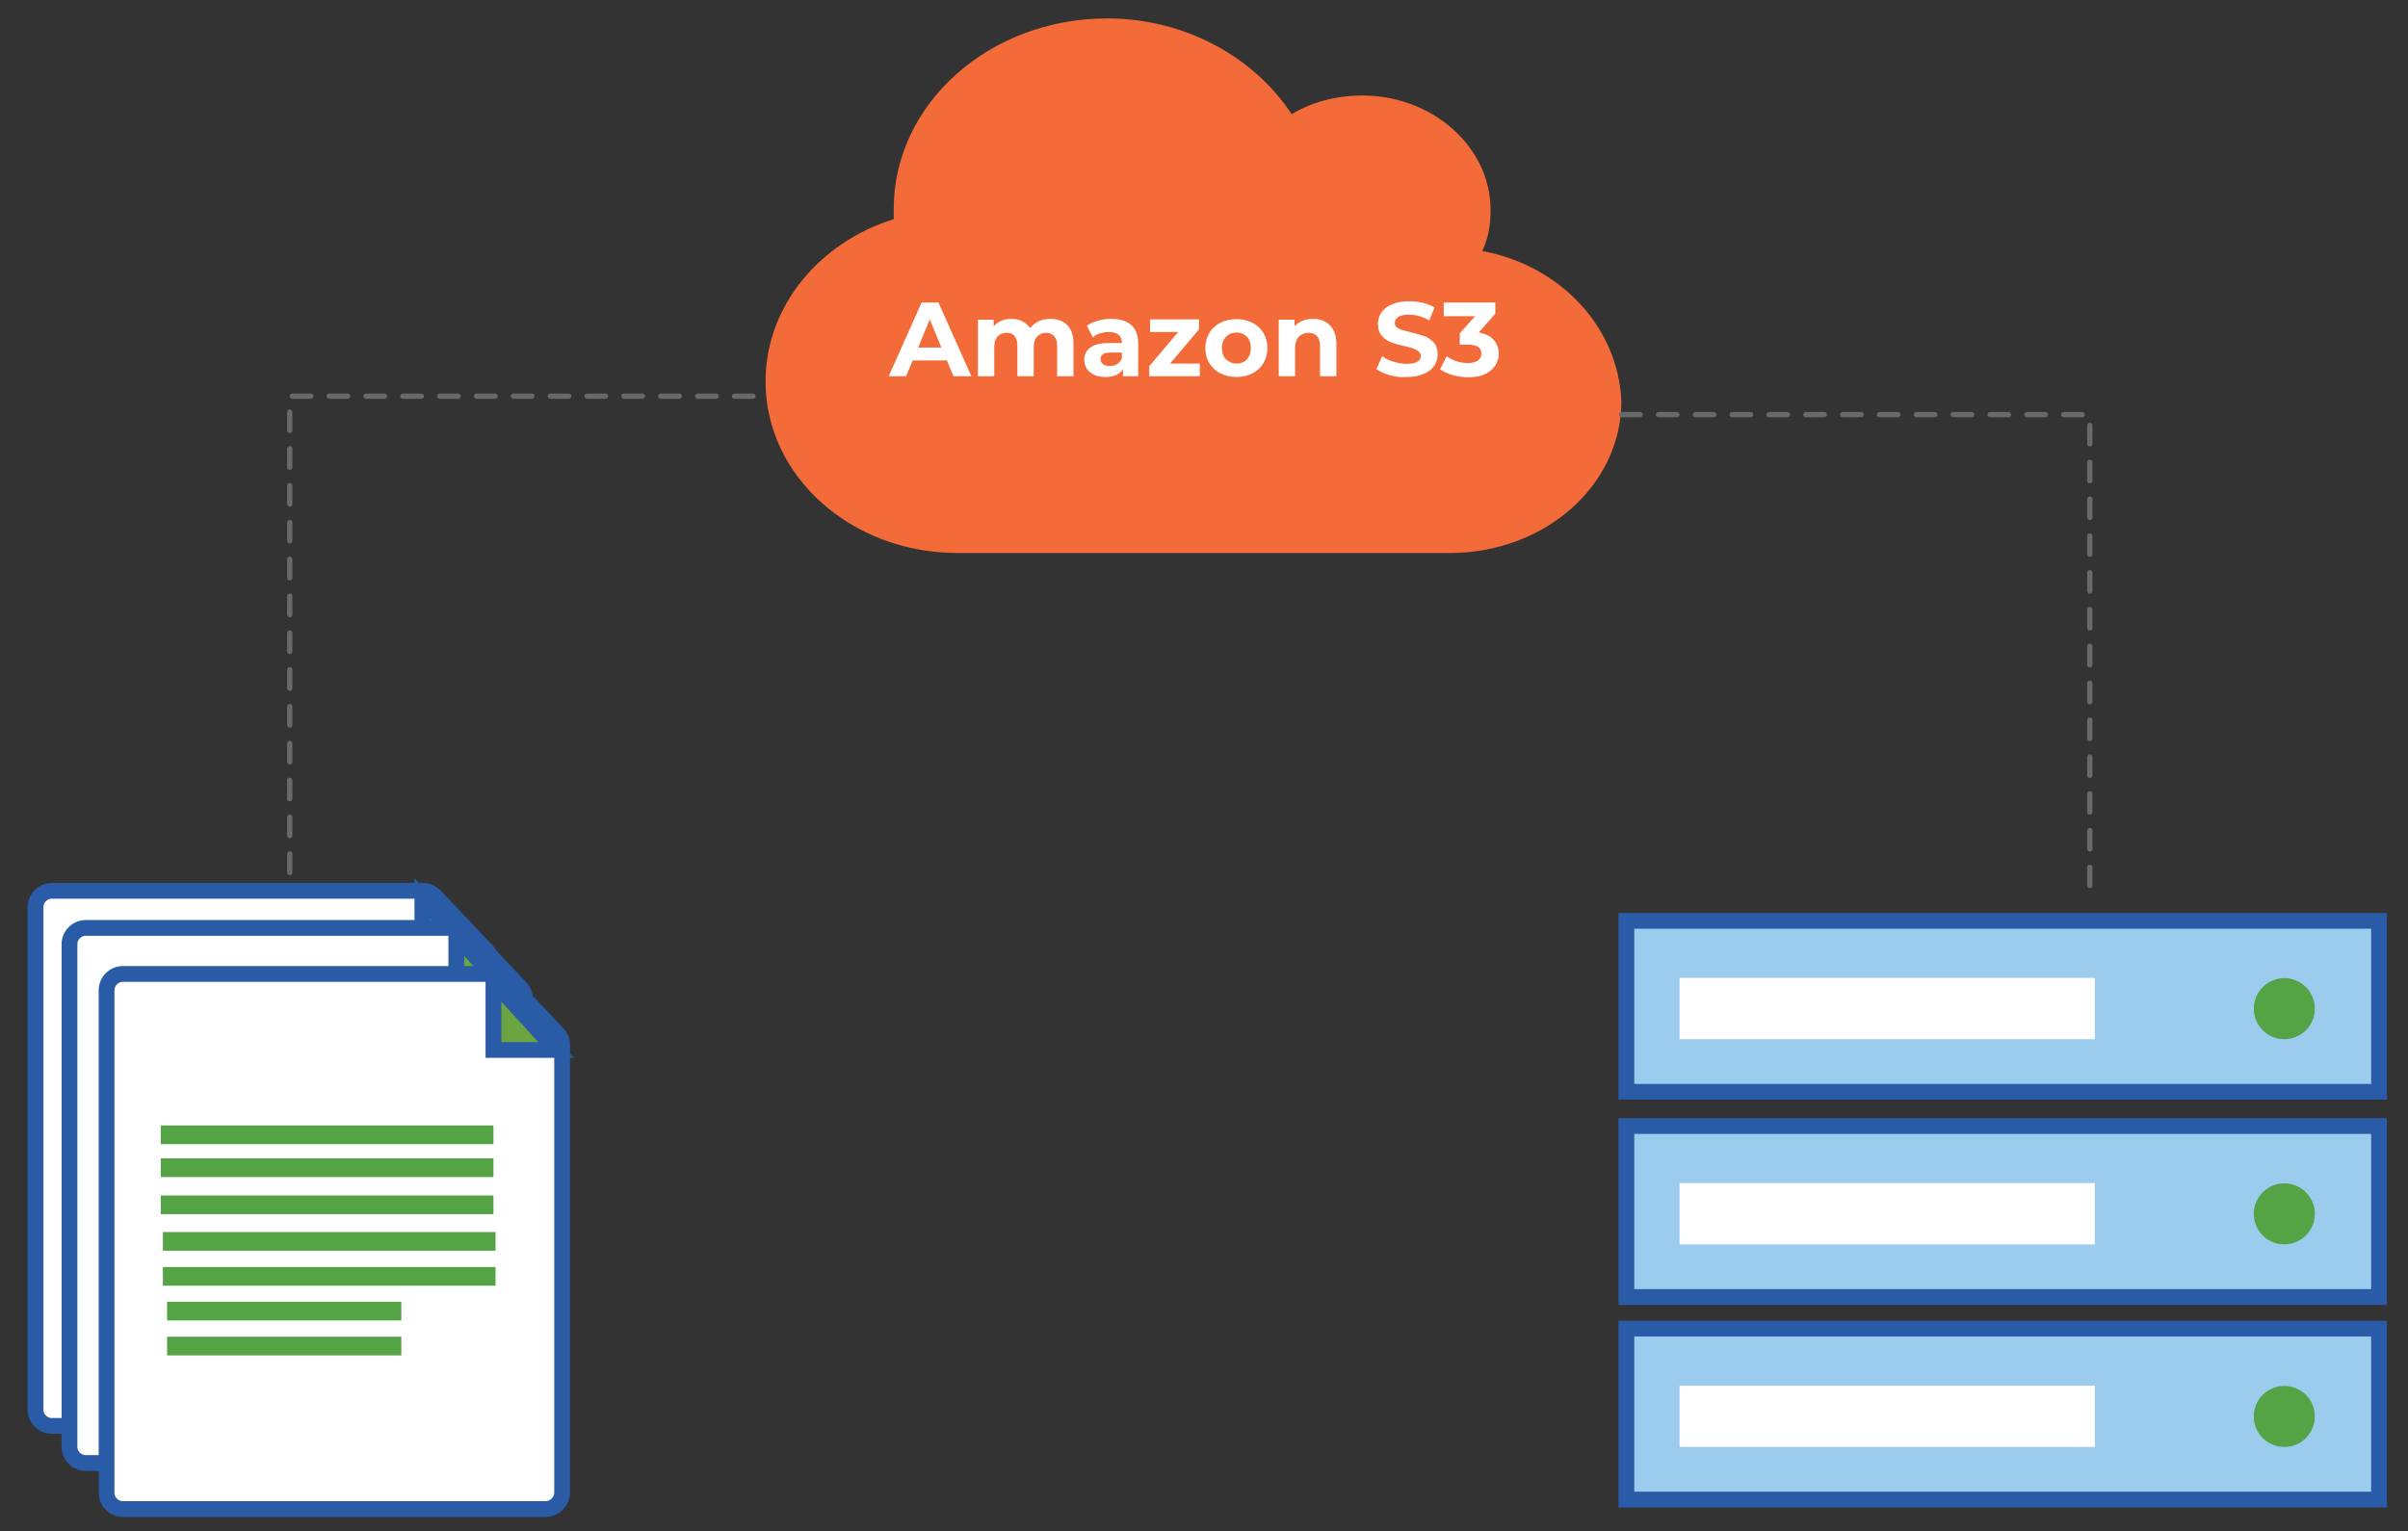 <?xml version="1.0" encoding="utf-8"?>
<!-- Generator: Adobe Illustrator 19.0.0, SVG Export Plug-In . SVG Version: 6.00 Build 0)  -->
<svg version="1.1" id="Layer_1" xmlns="http://www.w3.org/2000/svg" xmlns:xlink="http://www.w3.org/1999/xlink" x="0px" y="0px"
	 viewBox="0 0 915 582" style="enable-background:new 0 0 915 582;" xml:space="preserve">
<rect x="0" y="0" width="915" height="582" fill="#333333" stroke="none"/>
<style type="text/css">
	.st0{fill:#FFFFFF;stroke:#2A5BA6;stroke-width:6;stroke-miterlimit:10;}
	.st1{fill:#6CA442;stroke:#2A5BA6;stroke-width:6;stroke-miterlimit:10;}
	.st2{fill:#54A345;}
	.st3{fill:#F26B39;}
	.st4{fill:#FFFFFF;}
	.st5{fill:#9BCCEE;stroke:#2A5BA6;stroke-width:6;stroke-miterlimit:10;}
	
		.st6{fill:none;stroke:#686969;stroke-width:2;stroke-linecap:round;stroke-linejoin:round;stroke-miterlimit:10;stroke-dasharray:7;}
</style>
<g id="XMLID_65_">
	<g id="form">
		<path id="XMLID_11_" class="st0" d="M180.3,542H19.7c-3.4,0-6.2-2.8-6.2-6.2v-191c0-3.4,2.8-6.2,6.2-6.2h141
			c1.7,0,3.3,0.7,4.5,1.9l19.7,20.8c1.1,1.2,1.7,2.7,1.7,4.3v170.3C186.6,539.3,183.7,542,180.3,542z"/>
		<polygon id="XMLID_60_" class="st1" points="160.5,341.5 160.5,367.5 184.3,367.5 		"/>
	</g>
	<g id="form_1_">
		<path id="XMLID_3_" class="st0" d="M193.2,556.1H32.6c-3.4,0-6.2-2.8-6.2-6.2v-191c0-3.4,2.8-6.2,6.2-6.2h141
			c1.7,0,3.3,0.7,4.5,1.9l19.7,20.8c1.1,1.2,1.7,2.7,1.7,4.3v170.3C199.4,553.4,196.6,556.1,193.2,556.1z"/>
		<polygon id="XMLID_2_" class="st1" points="173.4,355.6 173.4,381.6 197.2,381.6 		"/>
	</g>
	<g id="form_2_">
		<path id="XMLID_5_" class="st0" d="M207.3,573.6H46.7c-3.4,0-6.2-2.8-6.2-6.2v-191c0-3.4,2.8-6.2,6.2-6.2h141
			c1.7,0,3.3,0.7,4.5,1.9l19.7,20.8c1.1,1.2,1.7,2.7,1.7,4.3v170.3C213.5,570.8,210.7,573.6,207.3,573.6z"/>
		<polygon id="XMLID_4_" class="st1" points="187.5,373 187.5,399.1 211.3,399.1 		"/>
	</g>
	<rect id="XMLID_32_" x="61.1" y="427.8" class="st2" width="126.4" height="7.1"/>
	<rect id="XMLID_34_" x="61.1" y="440.3" class="st2" width="126.4" height="7.1"/>
	<rect id="XMLID_35_" x="61.1" y="454.4" class="st2" width="126.4" height="7.1"/>
	<rect id="XMLID_36_" x="61.9" y="468.3" class="st2" width="126.4" height="7.1"/>
	<rect id="XMLID_37_" x="61.9" y="481.6" class="st2" width="126.4" height="7.1"/>
	<rect id="XMLID_39_" x="63.5" y="494.8" class="st2" width="89" height="7.1"/>
	<rect id="XMLID_38_" x="63.5" y="508.1" class="st2" width="89" height="7.1"/>
</g>
<path id="XMLID_56_" class="st3" d="M563.2,95.4c2.3-4.5,3.2-10.1,3.2-15.6c0-24-22.1-43.5-48.7-43.5c-10.1,0-19.5,2.6-26.9,7.1
	c-14-21.4-40.2-36.4-70.1-36.4c-44.8,0-81.1,32.5-81.1,72.4c0,1.3,0,2.6,0,3.9c-28.2,8.8-48.7,33.1-48.7,61.7
	c0,36,32.5,65.2,73,65.2h187c36,0,65.2-25.6,65.2-57.8C614.8,124,592.7,100.9,563.2,95.4z"/>
<g id="XMLID_40_">
	<path id="XMLID_41_" class="st4" d="M359.8,137h-13l-2.5,6h-6.6l12.5-28h6.4l12.5,28h-6.8L359.8,137z M357.7,132.1l-4.4-10.7
		l-4.4,10.7H357.7z"/>
	<path id="XMLID_44_" class="st4" d="M405.5,123.5c1.6,1.6,2.4,4,2.4,7.1V143h-6.2v-11.4c0-1.7-0.4-3-1.1-3.8
		c-0.7-0.8-1.7-1.3-3-1.3c-1.5,0-2.6,0.5-3.5,1.4c-0.9,0.9-1.3,2.4-1.3,4.2V143h-6.2v-11.4c0-3.4-1.4-5.1-4.1-5.1
		c-1.4,0-2.6,0.5-3.4,1.4c-0.9,0.9-1.3,2.4-1.3,4.2V143h-6.2v-21.5h6v2.5c0.8-0.9,1.8-1.6,2.9-2.1c1.2-0.5,2.4-0.7,3.8-0.7
		c1.5,0,2.9,0.3,4.1,0.9c1.2,0.6,2.2,1.5,3,2.6c0.9-1.1,2-2,3.3-2.6c1.3-0.6,2.8-0.9,4.4-0.9C401.8,121.2,403.9,122,405.5,123.5z"/>
	<path id="XMLID_46_" class="st4" d="M429.8,123.5c1.8,1.6,2.7,4,2.7,7.2V143h-5.8v-2.7c-1.2,2-3.4,3-6.6,3c-1.7,0-3.1-0.3-4.3-0.8
		c-1.2-0.6-2.1-1.3-2.8-2.3c-0.6-1-1-2.1-1-3.4c0-2,0.8-3.6,2.3-4.7c1.5-1.1,3.8-1.7,7-1.7h5c0-1.4-0.4-2.4-1.2-3.1
		c-0.8-0.7-2.1-1.1-3.7-1.1c-1.1,0-2.3,0.2-3.4,0.5c-1.1,0.4-2,0.8-2.8,1.5l-2.2-4.4c1.2-0.8,2.6-1.5,4.2-1.9
		c1.6-0.5,3.3-0.7,5.1-0.7C425.5,121.2,428.1,122,429.8,123.5z M424.5,138.4c0.8-0.5,1.4-1.2,1.8-2.2V134H422
		c-2.6,0-3.8,0.8-3.8,2.5c0,0.8,0.3,1.4,0.9,1.9c0.6,0.5,1.5,0.7,2.6,0.7C422.7,139.1,423.7,138.9,424.5,138.4z"/>
	<path id="XMLID_49_" class="st4" d="M455.9,138.2v4.8h-19.2v-3.8l11-13H437v-4.8h18.6v3.8l-11,13H455.9z"/>
	<path id="XMLID_51_" class="st4" d="M463.7,141.9c-1.8-0.9-3.2-2.3-4.2-3.9s-1.5-3.6-1.5-5.7s0.5-4,1.5-5.7s2.4-3,4.2-3.9
		c1.8-0.9,3.8-1.4,6.1-1.4s4.3,0.5,6.1,1.4c1.8,0.9,3.2,2.3,4.2,3.9c1,1.7,1.5,3.6,1.5,5.7s-0.5,4-1.5,5.7c-1,1.7-2.4,3-4.2,3.9
		c-1.8,0.9-3.8,1.4-6.1,1.4S465.5,142.8,463.7,141.9z M473.8,136.6c1-1.1,1.5-2.5,1.5-4.3s-0.5-3.3-1.5-4.3s-2.3-1.6-3.9-1.6
		c-1.6,0-2.9,0.5-4,1.6s-1.6,2.5-1.6,4.3s0.5,3.3,1.6,4.3s2.4,1.6,4,1.6C471.4,138.2,472.8,137.7,473.8,136.6z"/>
	<path id="XMLID_54_" class="st4" d="M505.3,123.6c1.6,1.6,2.5,4,2.5,7.1V143h-6.2v-11.4c0-1.7-0.4-3-1.1-3.8
		c-0.7-0.8-1.8-1.3-3.2-1.3c-1.6,0-2.8,0.5-3.8,1.5c-0.9,1-1.4,2.4-1.4,4.3V143h-6.2v-21.5h6v2.5c0.8-0.9,1.9-1.6,3.1-2.1
		c1.2-0.5,2.6-0.7,4-0.7C501.5,121.2,503.7,122,505.3,123.6z"/>
	<path id="XMLID_57_" class="st4" d="M528,142.6c-2.1-0.6-3.7-1.4-5-2.3l2.2-4.9c1.2,0.9,2.6,1.6,4.3,2.1c1.7,0.5,3.3,0.8,5,0.8
		c1.8,0,3.2-0.3,4.1-0.8c0.9-0.5,1.3-1.3,1.3-2.2c0-0.7-0.3-1.2-0.8-1.7c-0.5-0.4-1.2-0.8-2-1.1c-0.8-0.3-1.9-0.6-3.3-0.9
		c-2.1-0.5-3.9-1-5.2-1.5c-1.4-0.5-2.5-1.3-3.5-2.4c-1-1.1-1.5-2.6-1.5-4.5c0-1.6,0.4-3.1,1.3-4.4c0.9-1.3,2.2-2.4,4-3.1
		c1.8-0.8,3.9-1.2,6.5-1.2c1.8,0,3.5,0.2,5.2,0.6c1.7,0.4,3.2,1,4.5,1.8l-2,4.9c-2.6-1.5-5.2-2.2-7.8-2.2c-1.8,0-3.2,0.3-4,0.9
		c-0.9,0.6-1.3,1.4-1.3,2.3s0.5,1.7,1.5,2.1c1,0.5,2.5,0.9,4.6,1.4c2.1,0.5,3.9,1,5.2,1.5c1.4,0.5,2.5,1.3,3.5,2.4
		c1,1.1,1.5,2.6,1.5,4.4c0,1.6-0.4,3.1-1.3,4.4c-0.9,1.3-2.2,2.4-4,3.1c-1.8,0.8-4,1.2-6.5,1.2C532.2,143.5,530,143.2,528,142.6z"/>
	<path id="XMLID_59_" class="st4" d="M567.5,129.1c1.3,1.4,2,3.2,2,5.3c0,1.6-0.4,3.1-1.3,4.5c-0.9,1.4-2.2,2.5-3.9,3.3
		c-1.7,0.8-3.9,1.2-6.4,1.2c-2,0-3.9-0.3-5.8-0.8c-1.9-0.5-3.5-1.3-4.9-2.2l2.5-5c1.1,0.8,2.3,1.4,3.7,1.9c1.4,0.4,2.8,0.7,4.3,0.7
		c1.6,0,2.9-0.3,3.8-0.9c0.9-0.6,1.4-1.5,1.4-2.7c0-2.3-1.7-3.4-5.2-3.4h-3v-4.3l5.8-6.5h-11.9V115h19.6v4.2l-6.3,7.2
		C564.3,126.8,566.2,127.7,567.5,129.1z"/>
</g>
<g id="XMLID_64_">
	<rect id="XMLID_33_" x="618" y="350" class="st5" width="286" height="65"/>
	<rect id="XMLID_62_" x="638.2" y="371.7" class="st4" width="157.8" height="23.3"/>
	<circle id="XMLID_63_" class="st2" cx="868" cy="383.4" r="11.6"/>
</g>
<g id="XMLID_66_">
	<rect id="XMLID_69_" x="618" y="428" class="st5" width="286" height="65"/>
	<rect id="XMLID_68_" x="638.2" y="449.7" class="st4" width="157.8" height="23.3"/>
	<circle id="XMLID_67_" class="st2" cx="868" cy="461.4" r="11.6"/>
</g>
<g id="XMLID_70_">
	<rect id="XMLID_73_" x="618" y="505" class="st5" width="286" height="65"/>
	<rect id="XMLID_72_" x="638.2" y="526.7" class="st4" width="157.8" height="23.3"/>
	<circle id="XMLID_71_" class="st2" cx="868" cy="538.4" r="11.6"/>
</g>
<polyline id="XMLID_6_" class="st6" points="110.1,331.6 110.1,150.6 290,150.6 "/>
<polyline id="XMLID_7_" class="st6" points="616.2,157.6 794.1,157.6 794.1,336.6 "/>
</svg>
